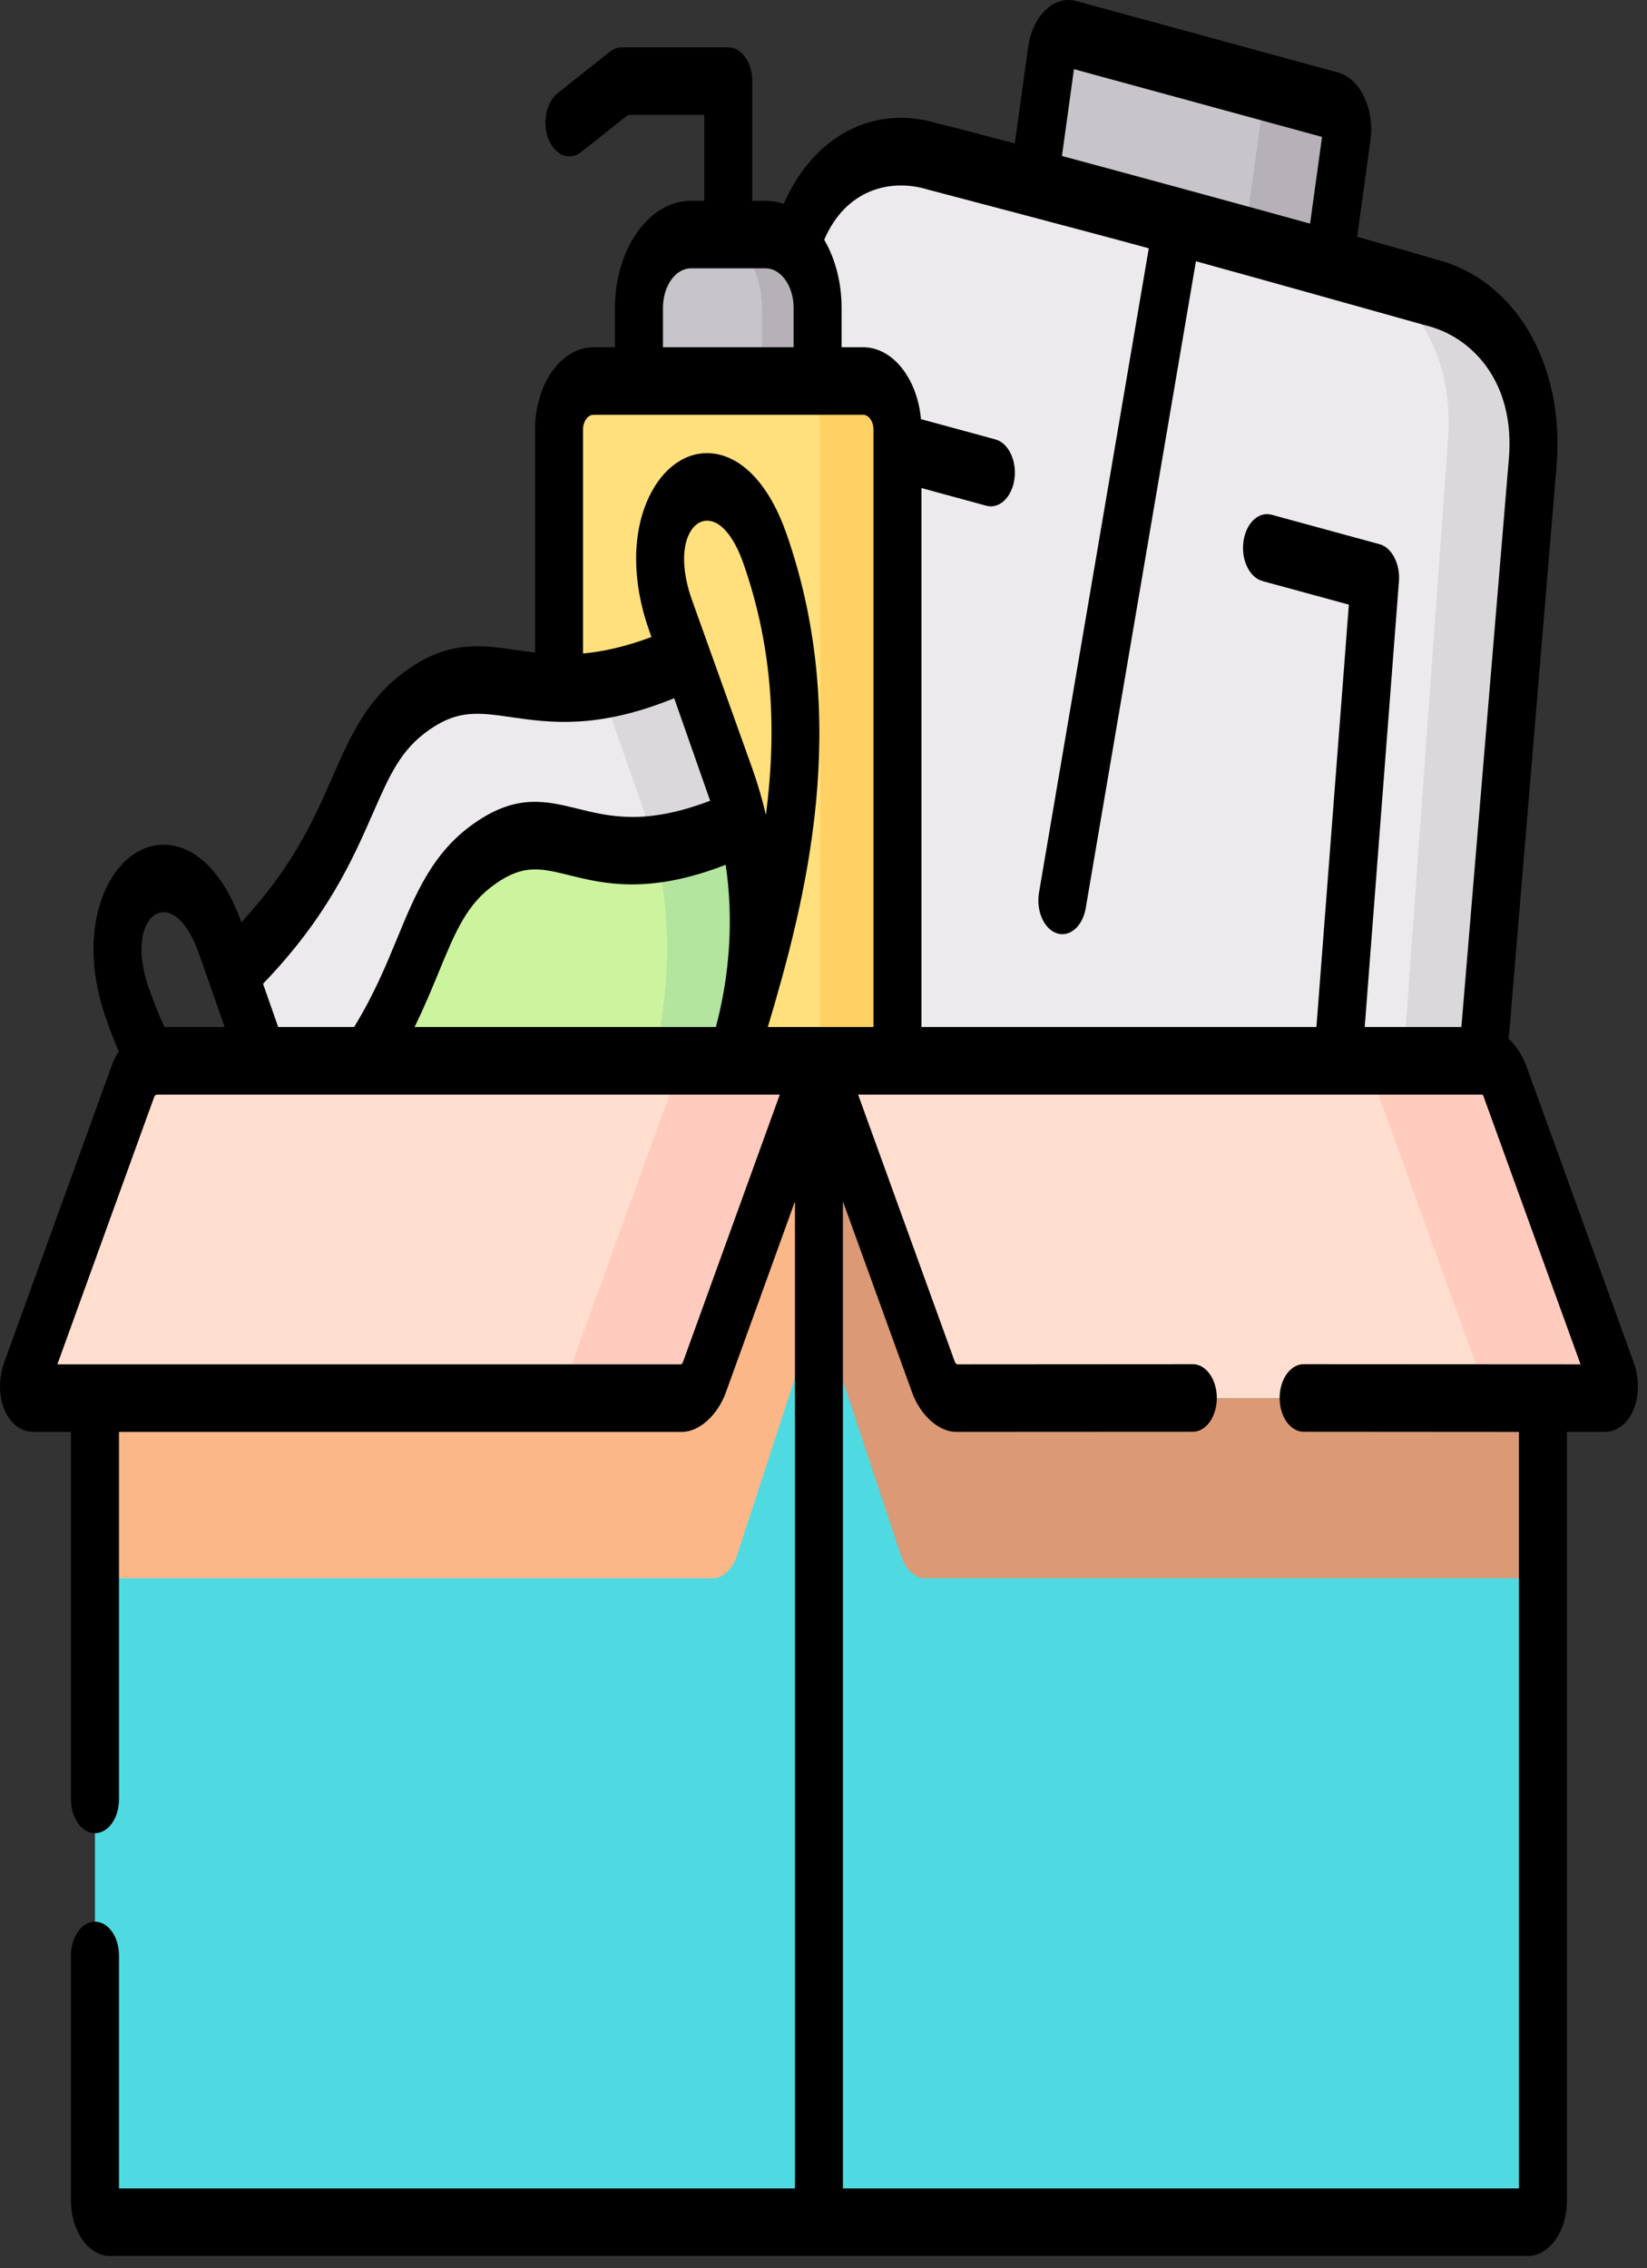 <svg width="53" height="73" viewBox="0 0 53 73" fill="none" xmlns="http://www.w3.org/2000/svg">
<rect x="0" y="0" width="53" height="73" fill="#333333" stroke="none"/>
<path fill-rule="evenodd" clip-rule="evenodd" d="M33.845 1.717L33.267 5.884L37.468 10.18L42.768 8.477L43.343 4.31C43.402 3.891 43.203 3.476 42.906 3.397L34.492 1.1C34.195 1.018 33.903 1.298 33.845 1.717Z" fill="#C7C5CA"/>
<path fill-rule="evenodd" clip-rule="evenodd" d="M30.033 5.043C28.104 4.447 26.155 5.47 25.539 8.157C25.881 8.589 26.309 40.213 26.309 40.213L47.713 34.139L49.321 14.884C49.569 11.942 47.996 9.871 45.997 9.398C45.487 9.242 44.185 8.872 42.767 8.478C40.806 7.927 38.624 7.332 38.02 7.176C37.418 7.003 35.233 6.407 33.266 5.885C31.848 5.507 30.547 5.166 30.033 5.043Z" fill="#ECEAED"/>
<path fill-rule="evenodd" clip-rule="evenodd" d="M26.31 9.907C26.31 9.213 26.094 8.588 25.756 8.157C25.458 7.779 25.064 7.549 24.638 7.549H23.436H22.234C21.315 7.549 20.562 8.609 20.562 9.907V12.262L23.436 13.622L26.31 12.262V9.907Z" fill="#C7C5CA"/>
<path fill-rule="evenodd" clip-rule="evenodd" d="M26.353 71.516L29.216 54.996L26.353 34.139L3.056 44.996V70.83C3.056 71.204 3.275 71.516 3.543 71.516H26.353Z" fill="#4FDAE1"/>
<path fill-rule="evenodd" clip-rule="evenodd" d="M28.881 34.139V16.162V13.82C28.881 12.961 28.382 12.263 27.775 12.263H26.094H20.348H19.097C18.49 12.263 17.991 12.961 17.991 13.82V34.139H25.277H26.354H28.881Z" fill="#FFE07D"/>
<path fill-rule="evenodd" clip-rule="evenodd" d="M28.88 13.82C28.88 12.961 28.381 12.263 27.774 12.263H26.31H26.094H25.291C25.898 12.263 26.397 12.961 26.397 13.82V28.551V34.139H28.88V13.82Z" fill="#FFD064"/>
<path fill-rule="evenodd" clip-rule="evenodd" d="M19.607 39.991C23.182 37.505 25.516 30.918 23.532 25.256L22.096 21.159C17.141 23.452 15.945 20.781 13.482 22.507C11.014 24.208 11.787 27.171 7.48 31.313L8.916 35.409C10.9 41.072 16.033 42.473 19.607 39.991Z" fill="#CCF49E"/>
<path fill-rule="evenodd" clip-rule="evenodd" d="M22.096 21.158C17.142 23.451 15.945 20.78 13.482 22.506C11.014 24.207 11.787 27.17 7.48 31.312L8.916 35.409C9.091 35.906 9.286 36.366 9.505 36.798C13.888 32.582 13.1 29.192 15.613 27.462C18.119 25.707 18.846 28.797 23.888 26.467C23.792 26.061 23.672 25.654 23.532 25.255L22.096 21.158Z" fill="#ECEAED"/>
<path fill-rule="evenodd" clip-rule="evenodd" d="M23.532 25.256L22.097 21.159C20.999 21.664 20.086 21.931 19.304 22.055L20.74 26.151C20.877 26.542 20.991 26.936 21.087 27.331C21.851 27.236 22.762 26.986 23.888 26.468C23.792 26.061 23.672 25.654 23.532 25.256Z" fill="#DAD8DB"/>
<path fill-rule="evenodd" clip-rule="evenodd" d="M23.777 33.363C24.343 31.189 24.448 28.781 23.888 26.468C22.761 26.986 21.851 27.236 21.086 27.331C21.089 27.343 21.092 27.351 21.095 27.359C21.644 29.632 21.553 31.994 21.016 34.139H23.555C23.637 33.885 23.71 33.626 23.777 33.363Z" fill="#B3E59E"/>
<path fill-rule="evenodd" clip-rule="evenodd" d="M17.99 34.139H11.74H8.472H4.996C4.961 34.139 4.926 34.143 4.891 34.152C4.652 34.218 4.39 34.489 4.273 34.813L3.056 38.178L0.829 44.322C0.698 44.692 0.803 44.996 1.066 44.996H3.056H21.947C22.21 44.996 22.534 44.692 22.668 44.322L24.891 38.179L25.93 35.306L26.353 34.139H25.277H23.555H17.99Z" fill="#FFDECF"/>
<path fill-rule="evenodd" clip-rule="evenodd" d="M49.651 44.996L26.353 34.139V71.516H49.163C49.432 71.516 49.651 71.204 49.651 70.83V44.996H49.651Z" fill="#4FDAE1"/>
<path fill-rule="evenodd" clip-rule="evenodd" d="M43.053 34.139H28.88H26.353L30.039 44.322C30.173 44.692 30.5 44.996 30.762 44.996H49.651H51.641C51.904 44.996 52.011 44.692 51.877 44.322L48.434 34.813C48.3 34.44 47.976 34.139 47.713 34.139H43.053V34.139Z" fill="#FFDECF"/>
<path fill-rule="evenodd" clip-rule="evenodd" d="M43.343 4.31C43.401 3.891 43.203 3.476 42.905 3.397L40.267 2.674C40.515 2.806 40.667 3.175 40.614 3.554L40.042 7.72C40.874 7.951 41.846 8.218 42.768 8.477L43.343 4.31Z" fill="#B6B1B7"/>
<path fill-rule="evenodd" clip-rule="evenodd" d="M49.322 14.883C49.57 11.941 47.997 9.87 45.998 9.397C45.488 9.241 44.186 8.871 42.768 8.477C41.846 8.218 40.874 7.951 40.042 7.721C41.458 8.115 42.762 8.485 43.27 8.641C45.269 9.118 46.81 11.181 46.597 14.131L45.158 34.14H47.714L49.322 14.883Z" fill="#DAD8DB"/>
<path fill-rule="evenodd" clip-rule="evenodd" d="M26.31 12.262V9.907C26.31 9.213 26.094 8.588 25.756 8.157C25.7 8.091 25.645 8.026 25.586 7.968C25.315 7.705 24.988 7.549 24.638 7.549H23.436H22.846C23.765 7.549 24.518 8.609 24.518 9.907V12.262H25.291H26.094H26.31V12.262Z" fill="#B6B1B7"/>
<path fill-rule="evenodd" clip-rule="evenodd" d="M3.056 50.794H22.974C23.237 50.794 23.572 50.498 23.698 50.12L25.93 43.278L26.353 42.111V34.139L25.93 35.306L24.891 38.179L22.668 44.322C22.534 44.692 22.21 44.996 21.947 44.996H3.056V50.794Z" fill="#FCB788"/>
<path fill-rule="evenodd" clip-rule="evenodd" d="M29.732 50.794H49.651V44.996H30.762C30.5 44.996 30.173 44.692 30.039 44.322L26.353 34.139V42.111L29.012 50.12C29.134 50.498 29.47 50.794 29.732 50.794Z" fill="#DB9975"/>
<path fill-rule="evenodd" clip-rule="evenodd" d="M22.668 44.322L24.892 38.179L25.931 35.306L26.354 34.139H25.277H23.555H21.942L19.899 39.777L18.253 44.322C18.119 44.692 17.795 44.996 17.532 44.996H21.948C22.21 44.996 22.534 44.692 22.668 44.322Z" fill="#FFCBBE"/>
<path fill-rule="evenodd" clip-rule="evenodd" d="M49.652 44.996H51.642C51.905 44.996 52.013 44.692 51.879 44.322L48.435 34.813C48.301 34.439 47.977 34.139 47.715 34.139H45.158H43.483C43.746 34.139 44.07 34.439 44.204 34.813L44.499 35.623L47.648 44.322C47.782 44.692 47.674 44.996 47.411 44.996H49.652Z" fill="#FFCBBE"/>
<path d="M52.565 43.829L49.123 34.322C48.995 33.966 48.79 33.658 48.55 33.434L50.088 15.011C50.367 11.701 48.746 8.957 46.144 8.331C45.715 8.2 44.771 7.93 43.672 7.622L44.1 4.52C44.168 4.03 44.096 3.531 43.895 3.115C43.695 2.7 43.394 2.422 43.052 2.332L34.641 0.035C34.293 -0.061 33.94 0.041 33.645 0.322C33.353 0.601 33.154 1.023 33.087 1.51L32.656 4.616C31.558 4.325 30.614 4.079 30.18 3.975C28.097 3.342 26.171 4.389 25.218 6.561C25.032 6.497 24.838 6.462 24.638 6.462H24.208V2.61C24.208 2.009 23.862 1.524 23.436 1.524H20.007C19.874 1.524 19.743 1.571 19.628 1.663L17.944 2.999C17.573 3.293 17.442 3.955 17.651 4.478C17.86 5.002 18.331 5.187 18.703 4.893L20.21 3.697H22.664V6.462H22.233C20.886 6.462 19.79 8.007 19.79 9.908V11.175H19.097C18.061 11.175 17.218 12.362 17.218 13.82V20.999C17.007 20.976 16.802 20.947 16.603 20.918C15.499 20.76 14.456 20.609 13.143 21.531C11.822 22.441 11.271 23.696 10.689 25.026C10.098 26.372 9.437 27.879 7.768 29.679C7.232 28.185 6.377 27.28 5.416 27.191C4.613 27.119 3.866 27.636 3.418 28.579C2.877 29.72 2.874 31.247 3.408 32.769C3.536 33.137 3.674 33.495 3.822 33.84C3.728 33.986 3.647 34.147 3.586 34.32L0.139 43.836C-0.051 44.373 -0.046 44.942 0.155 45.397C0.343 45.826 0.684 46.083 1.066 46.083H2.284V57.911C2.284 58.512 2.63 58.998 3.056 58.998C3.483 58.998 3.829 58.512 3.829 57.911V46.083H21.947C22.497 46.083 23.09 45.551 23.357 44.816L25.581 38.667V70.43H3.829V62.934C3.829 62.332 3.483 61.846 3.056 61.846C2.63 61.846 2.284 62.332 2.284 62.934V70.83C2.284 71.808 2.85 72.604 3.543 72.604H49.164C49.858 72.604 50.423 71.808 50.423 70.83V46.082H51.641C52.026 46.082 52.368 45.824 52.556 45.391C52.756 44.932 52.759 44.362 52.565 43.829ZM34.56 2.226L42.543 4.406L42.158 7.197C40.441 6.72 35.804 5.457 34.173 5.02L34.56 2.226ZM29.868 6.104C29.88 6.108 35.009 7.454 36.968 7.991L33.435 28.725C33.336 29.308 33.591 29.895 34.006 30.035C34.067 30.055 34.127 30.065 34.187 30.065C34.536 30.065 34.852 29.73 34.937 29.232L38.485 8.408C40.313 8.909 45.858 10.467 45.87 10.47C47.357 10.822 48.764 12.283 48.555 14.757L47.027 33.053H43.916L45.018 18.699C45.059 18.145 44.786 17.621 44.397 17.515L40.919 16.566C40.499 16.451 40.095 16.837 40.014 17.426C39.932 18.016 40.206 18.586 40.625 18.7L43.406 19.459L42.362 33.053H29.652V15.707L31.739 16.276C31.789 16.289 31.838 16.296 31.887 16.296C32.249 16.296 32.573 15.935 32.644 15.415C32.725 14.826 32.452 14.256 32.033 14.142L29.636 13.489C29.52 12.187 28.731 11.175 27.775 11.175H27.082V9.908C27.082 9.077 26.872 8.313 26.523 7.717C27.21 6.108 28.643 5.725 29.868 6.104ZM21.334 9.908C21.334 9.207 21.737 8.636 22.233 8.636H24.638C24.821 8.636 24.991 8.714 25.133 8.847C25.139 8.853 25.145 8.858 25.151 8.864C25.384 9.094 25.538 9.476 25.538 9.908V11.175H21.334V9.908H21.334ZM12.003 26.167C12.544 24.932 12.901 24.117 13.826 23.48C14.745 22.836 15.422 22.933 16.446 23.08C17.692 23.26 19.219 23.478 21.695 22.471L22.84 25.736C22.844 25.748 22.847 25.759 22.851 25.771C20.773 26.564 19.624 26.282 18.598 26.029C17.582 25.778 16.621 25.542 15.273 26.487C13.927 27.416 13.369 28.769 12.779 30.203C12.425 31.062 12.028 32.024 11.395 33.053H8.952L8.464 31.662C10.538 29.508 11.345 27.668 12.003 26.167ZM22.258 19.282C21.967 18.451 21.934 17.693 22.168 17.202C22.313 16.898 22.544 16.737 22.805 16.76C23.223 16.799 23.628 17.296 23.92 18.127C24.89 20.896 24.991 23.577 24.647 26.226C24.531 25.733 24.39 25.249 24.224 24.776L22.258 19.282ZM23.037 33.053H13.341C13.653 32.414 13.898 31.82 14.115 31.294C14.665 29.958 15.028 29.077 15.956 28.436C16.855 27.807 17.411 27.943 18.331 28.171C19.419 28.439 20.873 28.795 23.352 27.832C23.604 29.523 23.499 31.31 23.037 33.053ZM4.702 29.787C4.841 29.492 5.066 29.337 5.316 29.36C5.723 29.397 6.119 29.884 6.402 30.691L7.23 33.053H5.293C5.113 32.66 4.944 32.244 4.793 31.809C4.509 31.001 4.476 30.263 4.702 29.787ZM21.982 43.823C21.971 43.849 21.952 43.903 21.909 43.909H1.846L4.96 35.309C4.971 35.283 4.99 35.23 5.069 35.227H25.094L21.982 43.823ZM24.708 33.053C25.914 29.011 27.428 23.224 25.304 17.165C24.764 15.621 23.89 14.682 22.906 14.591C22.093 14.515 21.337 15.04 20.884 15.994C20.336 17.149 20.332 18.696 20.873 20.244L20.963 20.501C20.107 20.822 19.39 20.974 18.762 21.031V13.82C18.762 13.565 18.916 13.349 19.097 13.349H27.775C27.956 13.349 28.108 13.565 28.108 13.82V33.053H24.708V33.053ZM41.951 43.904C41.951 43.904 41.951 43.904 41.95 43.904C41.524 43.904 41.179 44.391 41.178 44.991C41.178 45.591 41.524 46.078 41.95 46.078L48.879 46.083V70.43H27.125V38.667L29.352 44.816C29.617 45.55 30.212 46.082 30.763 46.082L38.385 46.078C38.811 46.078 39.157 45.591 39.157 44.991C39.156 44.391 38.811 43.904 38.385 43.904C38.384 43.904 38.384 43.904 38.384 43.904L30.8 43.909C30.757 43.892 30.736 43.849 30.727 43.829L27.613 35.227H47.677C47.709 35.227 47.732 35.243 47.747 35.306L50.862 43.909L41.951 43.904Z" fill="black"/>
</svg>
